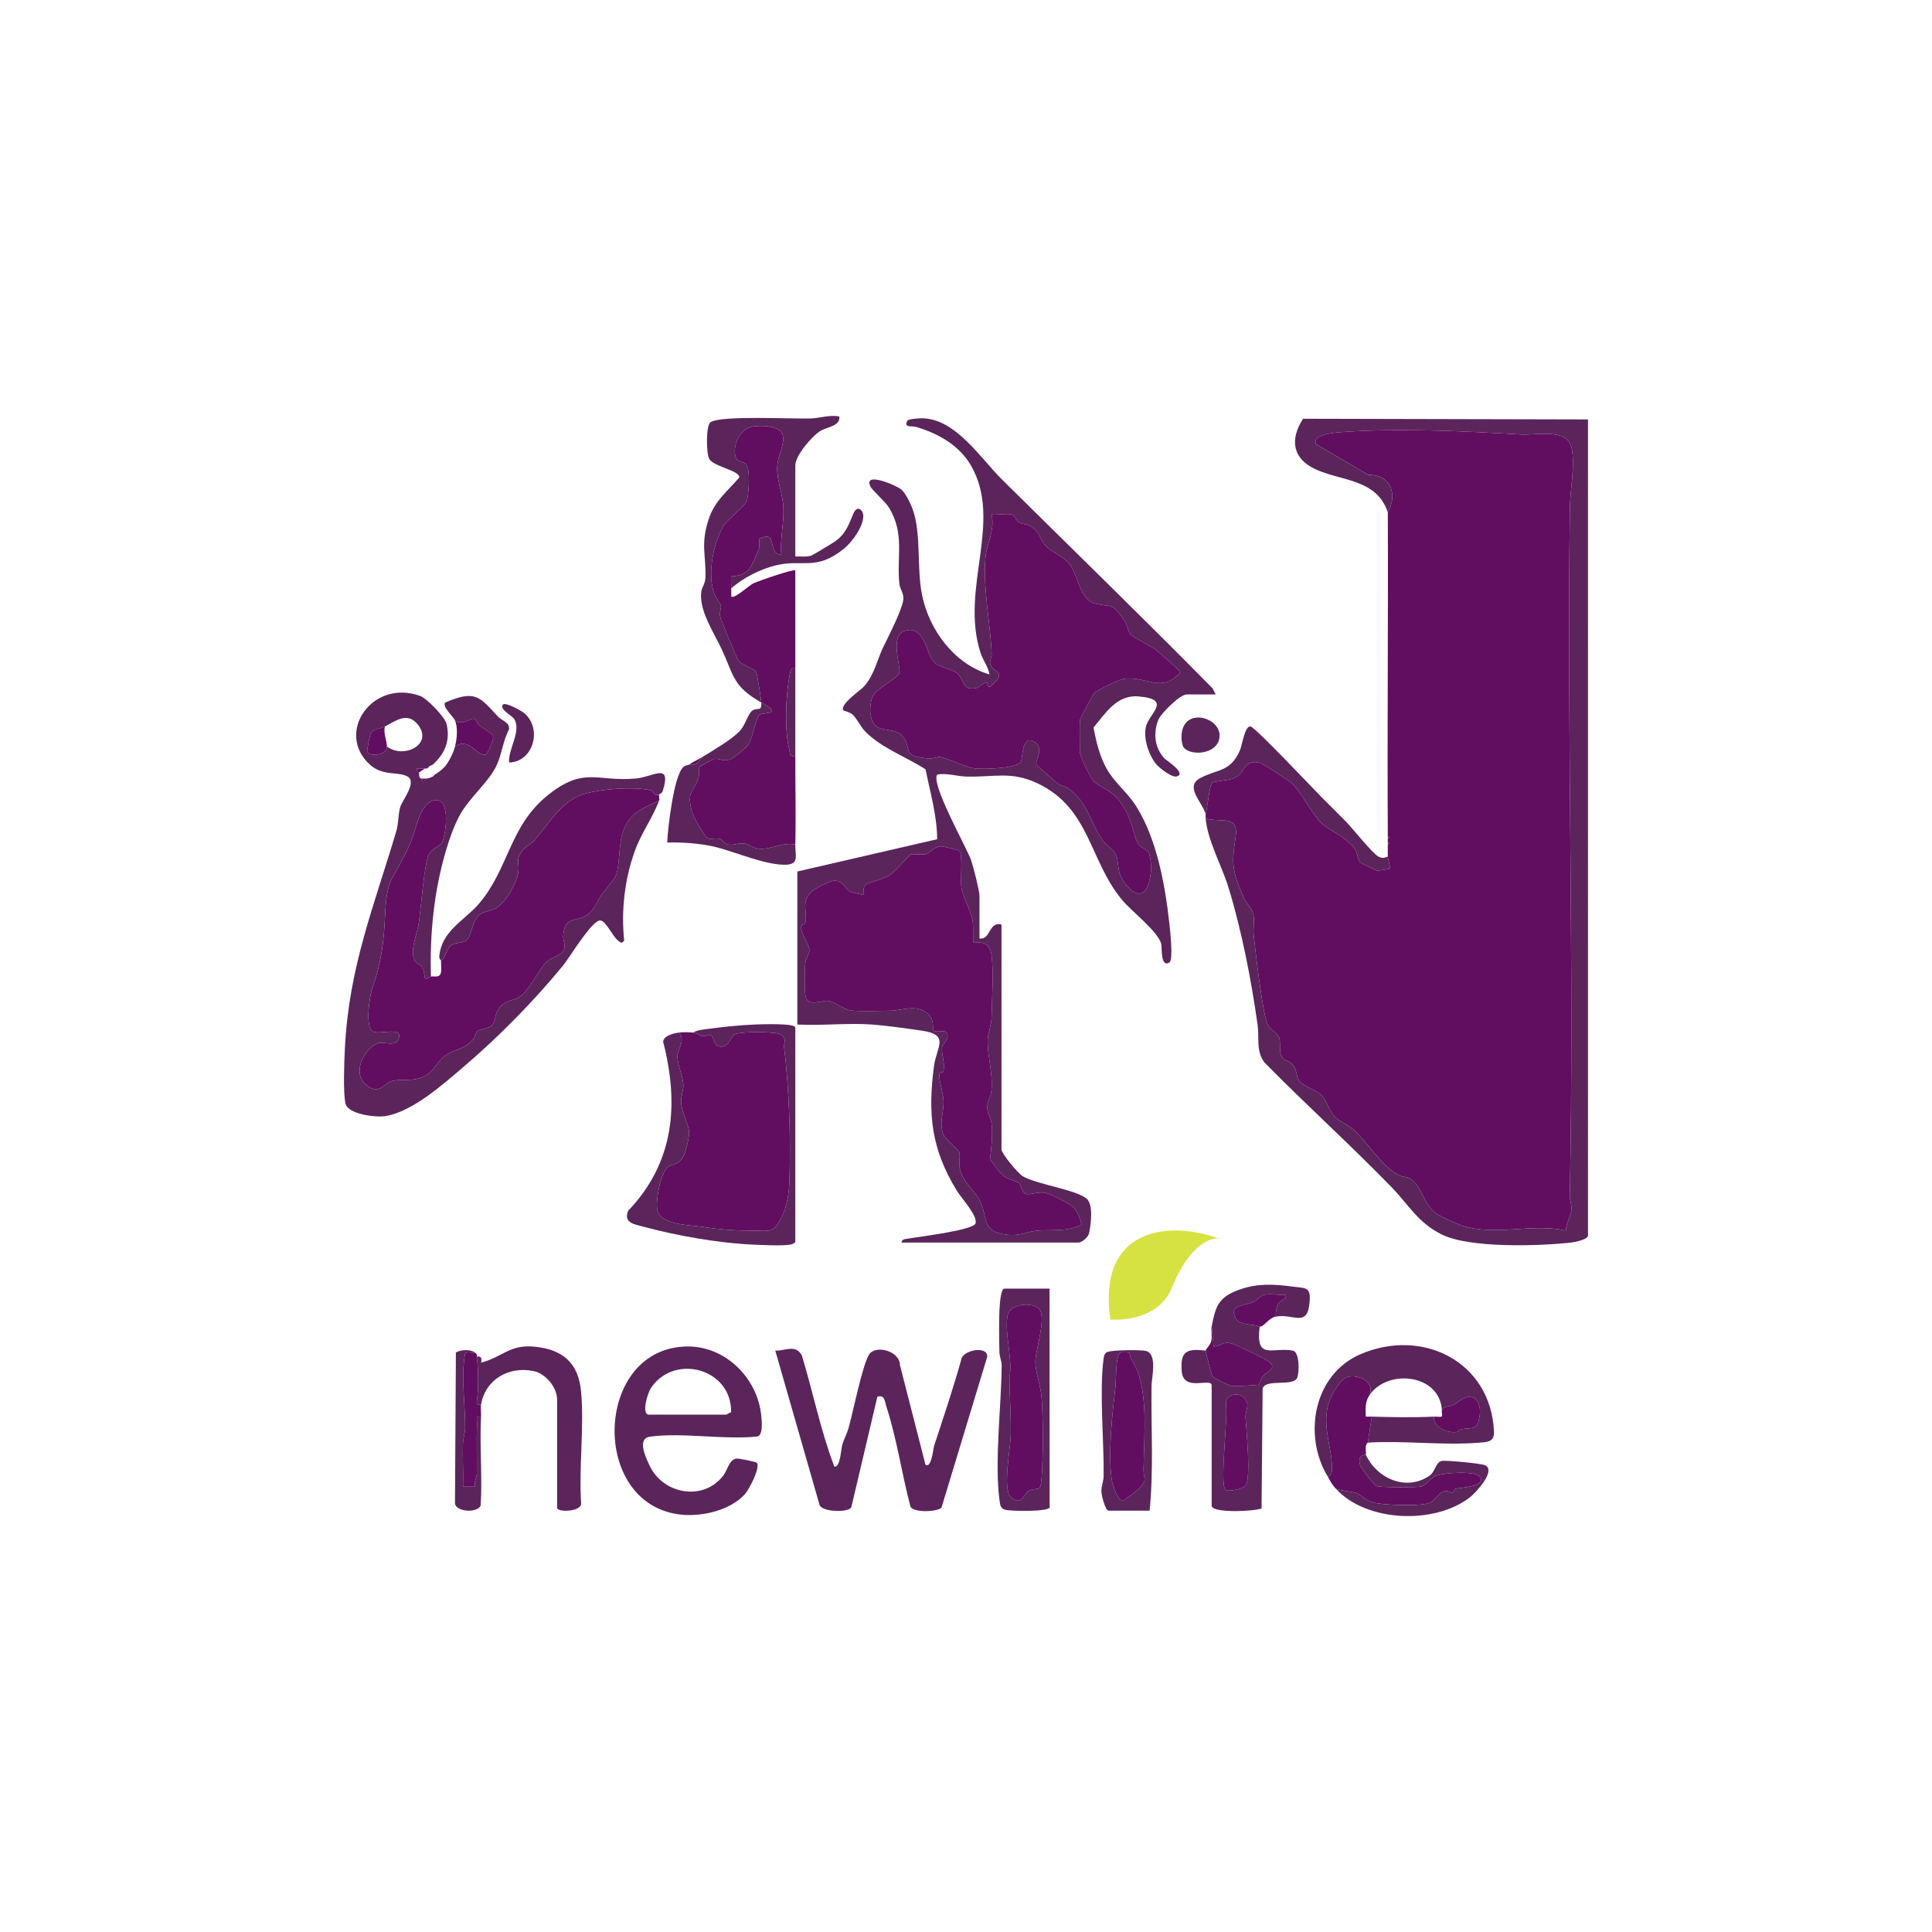 <?xml version="1.0" encoding="iso-8859-1"?>
<!-- Generator: Adobe Illustrator 29.1.0, SVG Export Plug-In . SVG Version: 9.03 Build 55587)  -->
<svg version="1.1" id="Layer_1" xmlns="http://www.w3.org/2000/svg" xmlns:xlink="http://www.w3.org/1999/xlink" x="0px" y="0px"
	 viewBox="0 0 512 512" style="enable-background:new 0 0 512 512;" xml:space="preserve">
<rect style="fill:#FFFFFF;" width="512" height="512"/>
<circle style="fill:#FFFFFF;" cx="256" cy="256" r="256"/>
<g>
	<path style="fill:#610E60;" d="M367.787,135.799c2.638-4.727,0.889-10.018-5.159-9.953l-13.701-8.043
		c-1.756-2.458,4.434-3.118,5.845-3.229c15.335-1.197,32.892-0.33,48.271,0.571c4.153,0.243,12.236-1.778,13.437,3.536
		c0.992,4.386-0.383,11.258-0.444,15.767c-0.824,60.841,1.198,122.179-0.028,182.391c-0.026,1.267,0.521,2.409,0.456,3.58
		c-0.097,1.758-1.466,3.812-1.483,5.683c-9.253-2.009-18.493,1.573-27.571-1.304c-1.05-0.333-5.211-2.229-6.206-2.811
		c-3.837-2.242-4.132-7.041-7.077-9.362c-1.121-0.883-2.473-0.66-3.536-1.236c-4.469-2.42-8.227-8.694-11.858-12.008
		c-1.219-1.112-4.055-2.314-5.28-3.736c-1.079-1.251-2.111-4.369-3.422-5.593c-1.222-1.14-4.847-2.21-5.818-3.728
		c-0.655-1.024-0.539-2.948-1.635-4.198c-0.944-1.077-2.199-0.939-2.822-1.951c-0.923-1.499-0.301-3.647-0.722-5.11
		c-0.292-1.016-2.297-2.18-2.996-3.367c-1.409-2.391-3.326-19.712-3.787-23.782c-0.208-1.839,0.286-3.91-0.118-5.714
		c-0.3-1.341-1.925-2.844-2.555-4.338c-2.962-7.024-3.279-8.638-2.137-15.948c0.959-6.144-3.858-3.837-7.927-5.008
		c-0.028-0.349,0.019-0.709,0-1.06c0.406-1.459,0.998-7.576,1.686-8.386c0.38-0.447,4.557-0.639,5.888-1.275
		c3.176-1.518,2.411-5.127,6.907-4.009c0.564,0.14,7.355,4.538,8.08,5.173c2.967,2.594,5.642,8.701,8.504,11.116
		c2.24,1.891,5.71,3.155,8.205,6.114c1.078,1.279,0.876,3.297,1.794,4.038c0.187,0.151,4.077,2.061,4.315,2.093
		c0.425,0.057,3.312-0.424,3.426-0.554c0.2-0.228-0.495-2.42-0.531-3.177c-0.051-1.054,0.022-2.124,0-3.181l0.52-0.265l-0.52-0.265
		c-0.006-0.353,0.002-0.707,0-1.06l0.52-0.265l-0.52-0.265C367.616,193.064,367.914,164.416,367.787,135.799z"/>
	<path style="fill:#5B255C;" d="M211.296,230.958l37.057-8.555c-0.025-6.249-1.836-12.411-3.076-18.513
		c-5.044-3.285-11.681-5.646-15.97-10.017c-1.22-1.244-2.248-3.525-3.411-4.543c-0.777-0.68-2.306-0.964-2.381-1.071
		c-1.09-1.566,4.593-5.348,5.502-6.388c2.76-3.157,3.42-7.044,5.067-10.422c1.326-2.721,5.11-10.06,5.314-12.655
		c0.133-1.691-0.903-2.579-1.064-4.158c-0.743-7.257,1.477-13.092-2.72-20.078c-0.986-1.641-4.451-4.577-4.957-5.651
		c-1.91-4.056,6.856-0.299,8.204,0.816c1.105,0.913,2.416,3.646,2.931,5.022c2.453,6.553,1.076,15.574,2.551,22.898
		c1.873,9.304,8.584,18.364,17.875,21.096c-0.345-2.148-1.699-3.644-2.395-5.818c-5.448-17.007,6.026-34.61-2.469-49.486
		c-3.111-5.448-8.864-8.646-14.637-10.304c-0.986-0.283-3.416,0.262-2.217-1.68c0.26-0.421,3.213-0.623,3.96-0.606
		c8.871,0.209,15.384,10.6,21.13,16.287c18.609,18.415,37.402,36.663,55.783,55.316l0.792,1.594h-7.692
		c-1.768,0-6.858,5.043-7.53,6.789c-1.374,3.57-0.945,7.354,1.675,10.194c0.435,0.471,6.059,4.006,3.179,4.748
		c-1.24,0.32-4.454-2.172-5.3-3.159c-2.038-2.375-3.464-6.711-2.874-9.804c0.709-3.718,7.298-7.464-1.884-8.247
		c-5.773-0.492-8.718,4.392-11.949,8.253c0.709,3.75,1.604,7.505,3.454,10.849c2.1,3.798,5.511,6.242,7.924,10.106
		c5.434,8.704,7.623,20.884,8.73,31.036c0.172,1.576,1.083,9.587,0.028,10.243c-2.429,1.51-1.944-3.864-2.194-4.897
		c-0.785-3.243-7.829-8.64-10.241-11.502c-8.866-10.517-8.543-24.409-22.515-31.043c-7.013-3.33-11.5-1.603-18.881-1.806
		c-2.513-0.069-5.04-0.961-7.669-0.555c-2.04,2.051,7.785,19.467,8.903,22.648c0.532,1.515,2.24,8.156,2.24,9.425v11.398
		c3.069,0.375,2.365-4.559,5.835-3.711v59.64c0,1.033,4.332,6.304,5.647,7.08c3.709,2.19,14.493,3.584,17.018,6.054
		c1.718,1.681,1.014,6.773,0.548,9.029c-0.225,1.088-1.938,2.488-2.79,2.488h-46.947c0.214-1.063,1.09-0.904,1.863-1.054
		c2.338-0.456,17.348-2.199,17.798-4.057c0.509-2.104-3.729-6.592-5.027-8.717c-6.694-10.956-7.701-20.248-5.997-32.941
		c0.688-5.126,4.237-8.283-3.122-9.371c-3.825-0.566-9.429-1.356-13.214-1.636c-6.443-0.478-13.388,0.336-19.884-0.009V230.958z
		 M297.457,163.676c-3.014-4.078-2.999-2.676-7.158-3.718c-4.318-1.082-4.438-7.41-6.931-10.568
		c-1.579-2.001-4.825-3.116-6.323-4.814c-1.769-2.005-1.187-3.554-4.265-5.28c-0.844-0.473-2.004-0.37-2.816-0.897
		c-0.75-0.487-0.939-1.715-1.726-1.986c-1.402-0.483-3.903,0.156-5.488-0.087c1.043,4.048-1.312,7.926-1.598,11.402
		c-0.673,8.174,1.303,17.444,1.65,25.448c0.038,0.88-0.507,1.771-0.418,2.572c0.292,2.637,5.134,1.826,0.098,6.171
		c-1.052,0.371-0.684-0.807-0.868-0.95c-0.674-0.524-1.864,1.155-2.961,1.39c-3.617,0.777-3.176-2.373-4.929-3.873
		c-1.579-1.351-4.93-1.498-6.373-3.174c-1.842-2.14-2.405-9.739-7.571-8.138c-4.137,1.282-0.933,9.492-1.481,11.207
		c-0.463,1.447-6.437,4.205-7.213,6.604c-0.724,2.237-0.833,6.066,1.262,7.574c1.763,1.269,5.173,0.471,6.84,2.572
		c2.82,3.555-0.642,5.156,6.884,5.892c1.157,0.113,2.218-0.482,3.089-0.398c1.449,0.139,6.877,2.698,9.108,3.003
		c1.982,0.271,11.68,0.083,12.354-1.915c0.411-1.216,0.229-6.85,3.271-5.24c3.103,1.642,0.32,5.315,0.752,6.121
		c0.178,0.332,4.892,4.42,5.633,5.016c0.832,0.668,2.037,0.694,2.903,1.34c5.153,3.843,5.862,9.219,9.046,13.756
		c0.91,1.297,2.975,2.526,3.544,3.88c0.603,1.434,0.437,3.276,0.955,4.877c0.891,2.749,5,7.806,7.095,3.958
		c1.35-2.479,1.551-6.453,0.733-9.13c-0.372-1.216-2.312-1.542-3.024-2.81c-1.148-2.048-1.49-5.768-3.332-8.863
		c-3.07-5.158-4.1-4.433-8.067-7.312c-1.056-0.766-3.673-6.32-3.912-7.751c-0.11-0.654-0.115-8.333-0.025-8.765
		c0.082-0.394,3.498-6.825,3.77-7.122c0.676-0.736,6.509-3.545,7.657-3.74c5.579-0.947,9.751,3.407,14.118-0.738
		c0.397-0.377,1.044-0.452,0.873-1.235c-0.092-0.422-5.613-5.196-6.398-5.807c-1.297-1.01-6.034-3.248-6.706-4.164
		C298.817,167.039,298.82,165.519,297.457,163.676z M254.144,225.505c-0.469-0.322-4.159-1.284-4.919-1.22
		c-1.875,0.158-2.575,1.713-3.838,2.039c-1.392,0.359-2.888-0.149-4.012,0.115c-0.389,0.092-4.077,4.514-5.711,5.544
		c-1.854,1.168-5.424,1.823-6.119,2.365c-1.029,0.802-0.616,2.563-0.746,2.709c-0.126,0.141-3.376-0.632-3.688-0.82
		c-0.941-0.57-1.67-2.863-4.001-2.854c-1.064,0.004-5.186,2.092-6.044,2.931c-2.951,2.888-0.95,5.308-1.659,8.327
		c-0.101,0.429-0.971,0.143-1.097,1.146c-0.166,1.325,2,4.299,2.177,5.881c0.121,1.085-0.939,2.273-1.085,3.659
		c-0.166,1.581-0.248,7.662,0.123,8.922c0.77,2.612,4.096,0.809,5.851,0.997c1.985,0.212,4.068,2.211,6.01,2.522
		c1.984,0.318,8.129,0.119,10.575,0.08c3.149-0.05,6.885-1.807,9.848,0.717c2.016,1.717,1.105,3.604,1.633,4.457
		c0.623,1.006,3.521-0.761,3.68,1.414c0.103,1.412-1.367,2.164-1.489,3.231c-0.174,1.513,0.862,4.196,0.378,6.208
		c-0.111,0.462-1.106,0.159-1.094,1.118c0.023,1.968,1.11,4.825,1.141,6.924c0.045,3.013-1.281,5.736,0.008,8.863
		c0.35,0.85,3.997,4.134,4.115,4.48c0.374,1.098-0.072,2.81,0.129,4.113c0.635,4.127,4.405,6.204,5.739,9.638
		c1.638,4.214,0.361,7.405,6.668,8.18c3.631,0.446,5.376-0.786,8-1.045c4.12-0.407,7.867,0.436,11.907-1.626
		c-0.397-1.53-0.996-3.354-2.094-4.527c-0.916-0.977-5.987-3.455-7.315-3.82c-1.956-0.538-4.469,0.665-5.434,0.168
		c-1.12-0.577-1.172-2.28-1.73-2.817c-0.55-0.528-2.633-0.85-3.853-1.718c-1.52-1.082-2.648-3.143-3.847-4.573
		c0.381-2.869,0.764-6.654,0.418-9.495c-0.191-1.567-1.115-2.52-1.127-4.219c-0.011-1.685,0.905-2.85,1.068-4.29
		c0.529-4.679-1.084-9.345-0.962-13.681c0.05-1.767,0.985-3.972,1.025-5.871c0.097-4.595,0.578-12.232,0.003-16.479
		c-0.634-4.688-4.432-3.069-4.802-3.419c-0.213-0.202,0.029-4.502-0.227-5.868c-0.486-2.59-2.319-5.719-2.899-8.232
		C254.329,233.426,255.352,226.334,254.144,225.505z"/>
	<path style="fill:#610E60;" d="M116.872,254.549c1.375-0.938,1.399-3.04,2.652-3.977c1.359-1.017,3.136-0.421,4.281-1.554
		c1.261-1.248,1.242-5.016,3.395-6.679c1.111-0.858,2.887-0.895,4.183-1.651c2.671-1.557,5.445-6.449,5.955-9.449
		c0.399-2.348-0.746-3.291,0.834-5.505c0.913-1.279,2.338-1.815,3.38-2.981c3.634-4.063,6.91-9.961,12.35-12.044
		c4.147-1.589,14.597-2.422,18.798-1.182c0.472,0.139,0.577,1.598,1.995,1.021c-0.132,0.41,0.14,1.221,0,1.59
		c-4.823,2.296-8.309,3.502-9.824,9.002c-0.922,3.348-0.6,7.699-1.55,10.644c-0.373,1.158-3.11,4.173-4.041,5.504
		c-1.058,1.511-1.853,4.216-4.101,5.442c-3.006,1.639-5.574,0.135-5.917,5.269c-0.105,1.57,0.957,2.524-0.081,4.101
		c-0.793,1.206-3.15,1.635-4.478,2.959c-2.057,2.051-4.647,7.768-7.173,9.245c-1.546,0.904-3.303,0.669-4.953,2.493
		c-1.557,1.72-1.057,3.505-2.123,4.77c-1.105,1.312-3.065,0.884-4.029,1.806c-0.541,0.517-0.578,1.56-1.066,2.116
		c-2.551,2.907-4.882,2.278-7.69,4.508c-1.724,1.369-2.617,3.605-4.321,4.694c-3.542,2.264-6.111,1.045-9.361,1.777
		c-2.175,0.49-3.548,3.987-7.021,0.963c-3.713-3.232-0.567-9.265,2.945-10.886c1.663-0.767,5.165,1.251,5.836-1.582
		c0.694-2.926-5.096-0.705-6.914-1.595c-2.186-1.07-0.868-9.668-0.099-11.765c2.384-6.5,3.041-12.594,3.338-19.456
		c0.111-2.568,0.46-6.795,1.624-8.984c1.825-3.431,3.729-6.473,5.234-10.143c1.281-3.124,2.201-9.195,5.305-10.625
		c5.428-2.5,4.072,8.512,2.904,10.876c-0.576,1.166-3.321,1.619-3.87,4.085c-1.186,5.327-1.531,11.855-2.294,17.322
		c-0.396,2.836-2.592,7.532-0.943,10.082c0.45,0.696,1.474,0.893,1.966,1.743c0.444,0.767,0.532,2.718,0.637,2.818
		c0.289,0.276,1.269-0.472,1.587-0.532c0.701-0.131,1.892,0.286,2.419-0.494C117.119,257.585,116.859,255.555,116.872,254.549z"/>
	<path style="fill:#5B255C;" d="M319.513,216.91c4.069,1.171,8.886-1.136,7.927,5.008c-1.141,7.31-0.825,8.923,2.137,15.948
		c0.63,1.494,2.255,2.997,2.555,4.338c0.404,1.804-0.091,3.875,0.118,5.714c0.461,4.071,2.379,21.392,3.787,23.782
		c0.699,1.187,2.704,2.351,2.996,3.367c0.421,1.463-0.2,3.611,0.722,5.11c0.623,1.012,1.878,0.874,2.822,1.951
		c1.095,1.25,0.979,3.174,1.635,4.198c0.971,1.518,4.596,2.588,5.818,3.728c1.311,1.224,2.343,4.341,3.422,5.593
		c1.225,1.421,4.062,2.624,5.28,3.736c3.631,3.314,7.389,9.588,11.858,12.008c1.063,0.575,2.415,0.352,3.536,1.236
		c2.945,2.321,3.24,7.12,7.077,9.362c0.995,0.581,5.156,2.478,6.206,2.811c9.078,2.877,18.318-0.705,27.571,1.304
		c0.016-1.87,1.385-3.924,1.483-5.683c0.065-1.171-0.482-2.313-0.456-3.58c1.226-60.213-0.797-121.55,0.028-182.391
		c0.061-4.509,1.436-11.382,0.444-15.767c-1.202-5.313-9.285-3.292-13.437-3.536c-15.378-0.901-32.935-1.768-48.271-0.571
		c-1.41,0.11-7.601,0.771-5.845,3.229l13.701,8.043c6.048-0.066,7.797,5.226,5.159,9.953c-2.903-8.877-12.174-8.262-19.09-11.405
		c-6.197-2.816-6.925-7.946-3.369-13.425l75.507,0.179v216.296c0,1.061-3.585,1.747-4.516,1.849
		c-8.52,0.931-26.974,1.556-34.382-2.206c-6.23-3.164-8.571-7.73-13.075-12.38c-10.959-11.312-22.684-21.862-33.721-33.097
		c-2.332-2.902-1.403-6.684-1.842-9.822c-1.681-12-4.223-25.188-7.788-36.749C323.809,229.52,319.97,222.598,319.513,216.91z"/>
	<path style="fill:#5B255C;" d="M115.28,202.066l-0.53,0.53c-0.295,0.217-0.74,0.322-1.061,0.53c-0.208,0.135-0.367,0.347-0.53,0.53
		c-0.154,0.035-0.348-0.013-0.53,0c-0.7,0.049-1.42-0.039-2.12,0.003c-0.25,0.77,0.5,0.969,0.528,1.057
		c0.134,0.417-0.144,1.336,0.53,1.59c0.254,0.859,1.202,0.605,1.591,0c0.563-0.053,1.088-0.292,1.591-0.53l0.53-0.53
		c0.558-0.34,1.717-1.156,2.122-1.59l0.53-0.53c1.06-1.305,2.249-3.684,2.652-5.301c3.762-2.632,5.952,2.874,8.168,2.088
		c0.479-0.17,1.998-3.933,1.954-4.46c-0.098-1.157-2.688-2.377-3.701-3.249c-0.535-0.461-0.909-1.638-1.433-1.769
		c-0.583-0.146-3.331,1.95-4.989,0.498c-0.361-0.904-3.418-3.595-2.624-4.741c7.974-3.421,9.064-1.652,14.005,3.706
		c1.056,1.145,3.138,1.458,2.948,3.373c-1.677,3.143-1.882,6.7-3.448,9.862c-2.145,4.332-7.166,8.31-9.716,13.086
		c-1.399,2.621-2.581,5.911-3.436,8.759c-3.273,10.905-4.464,22.452-4.095,33.812c-0.318,0.06-1.297,0.808-1.587,0.532
		c-0.105-0.1-0.193-2.051-0.637-2.818c-0.492-0.85-1.516-1.047-1.966-1.743c-1.648-2.55,0.548-7.246,0.943-10.082
		c0.763-5.467,1.108-11.995,2.294-17.322c0.549-2.465,3.294-2.919,3.87-4.085c1.168-2.364,2.525-13.377-2.904-10.876
		c-3.104,1.43-4.024,7.501-5.305,10.625c-1.505,3.67-3.409,6.712-5.234,10.143c-1.164,2.189-1.513,6.417-1.624,8.984
		c-0.297,6.861-0.954,12.956-3.338,19.456c-0.769,2.097-2.087,10.695,0.099,11.765c1.819,0.89,7.608-1.331,6.914,1.595
		c-0.671,2.833-4.173,0.815-5.836,1.582c-3.512,1.62-6.657,7.654-2.945,10.886c3.473,3.023,4.846-0.473,7.021-0.963
		c3.25-0.732,5.819,0.486,9.361-1.777c1.704-1.089,2.598-3.325,4.321-4.694c2.808-2.23,5.139-1.6,7.69-4.508
		c0.488-0.556,0.525-1.599,1.066-2.116c0.964-0.921,2.923-0.493,4.029-1.806c1.065-1.265,0.566-3.05,2.123-4.77
		c1.65-1.823,3.407-1.589,4.953-2.493c2.526-1.477,5.116-7.194,7.173-9.245c1.327-1.323,3.684-1.753,4.478-2.959
		c1.038-1.577-0.024-2.532,0.081-4.101c0.343-5.134,2.911-3.63,5.917-5.269c2.248-1.226,3.044-3.931,4.101-5.442
		c0.932-1.331,3.668-4.346,4.041-5.504c0.95-2.945,0.628-7.296,1.55-10.644c1.514-5.501,5.001-6.707,9.824-9.002
		c-1.762,4.63-4.796,8.746-6.468,13.416c-2.7,7.543-3.626,15.725-2.807,23.699c-0.767,0.926-0.886,0.541-1.616,0.011
		c-1.41-1.023-3.258-5.349-4.757-5.339c-2.238,0.016-8.182,9.96-9.815,11.949c-7.606,9.261-16.873,18.729-25.987,26.513
		c-5.55,4.741-13.867,12.234-21.086,13.383c-2.616,0.417-10.048-0.464-10.621-3.419c-0.617-3.18-0.317-10.705-0.15-14.233
		c1.03-21.775,7.688-37.77,13.66-57.917c0.616-2.077,0.446-4.424,1.038-6.385c0.502-1.663,4.54-6.61,1.902-8.042
		c-2.569-1.395-6.526-0.032-9.97-3.155c-9.245-8.382,0.603-22.845,13.407-18.169c1.642,0.6,6.522,5.577,6.929,7.39
		C119.275,195.957,118.188,199.177,115.28,202.066z M102.018,192.523c-1.228,0.623-2.917,0.485-3.752,1.817
		c-0.308,0.491-1.027,4.47-0.956,4.768c0.359,1.518,5.175,1.185,5.239-1.284c4.368,3.387,12.404-0.494,8.19-5.8
		C107.927,188.484,104.724,191.15,102.018,192.523z"/>
	<path style="fill:#610E60;" d="M201.748,186.162c-0.048-0.974-1.088-7.463-1.322-7.957c-0.558-1.18-3.546-1.709-4.756-3.199
		c-0.398-0.49-4.683-10.851-4.838-11.65c-0.233-1.203,0.363-1.97,0.203-2.785c-0.157-0.8-1.667-2.526-2.097-4.286
		c-1.27-5.2,0.156-12.095,2.621-16.621c1.261-2.317,6.058-5.363,6.458-7.329c0.395-1.942,0.885-7.736-0.256-9.252
		c-0.595-0.79-2.353-0.489-2.807-1.962c-0.94-3.047,1.212-7.577,4.438-8.086c2.312-0.365,7.58-0.335,8.072,2.463
		c0.466,2.649-1.412,5.23-1.501,8.355c-0.1,3.52,1.471,7.026,1.64,10.598c0.199,4.189-0.922,8.283-0.554,12.478
		c-2.486,0.242-2.184-3.876-3.159-4.548c-0.573-0.395-2.403,0.066-2.597,0.39c-0.307,0.514,0.106,1.852-0.199,2.706
		c-0.335,0.94-1.675,3.901-2.16,4.742c-1.615,2.799-4.927,2.336-5.146,2.543c-0.115,0.11-0.01,2.621,0.001,3.181
		c0.014,0.705-0.015,1.416,0.003,2.118c0.789,0.773,4.623-2.863,5.826-3.45c1.24-0.605,10.681-3.897,11.144-3.441
		c0.018,8.652-0.016,17.326,0.002,25.978c-1.173-0.255-1.277,0.548-1.453,1.44c-1.067,5.409-1.481,14.73-0.148,20.039
		c0.272,1.084-0.026,1.88,1.601,1.848c-0.016,7.756,0.189,15.575,0,23.326c-3.454-0.733-6.564,1.494-9.835,1.088
		c-1.413-0.175-2.491-1.236-3.927-1.388c-1.331-0.141-2.61,0.545-3.992,0.307c-1.125-0.194-1.484-1.275-2.241-1.495
		c-1.021-0.297-2.11,0.098-2.974-0.092c-1.028-0.226-4.143-5.913-4.484-7.299c-1.312-5.327,0.337-4.643,1.745-8.598
		c0.37-1.041,0.013-2.474,0.358-3.092c0.11-0.197,3.56-2.074,3.982-2.126c1.265-0.155,2.124,0.729,3.88,0.199
		c1.116-0.336,4.348-2.994,5.044-3.992c1.161-1.666,2.08-7.324,2.987-7.883C202.65,188.606,207.706,189.535,201.748,186.162z"/>
	<path style="fill:#610E60;" d="M183.712,273.634c1.032,0.099,1.691,0.795,2.504,0.954c0.754,0.148,1.775-0.605,2.289-0.211
		c0.749,0.575,0.466,2.829,2.397,2.995c2.22,0.191,2.786-2.643,3.789-3.238c1.392-0.827,10.754-0.813,12.126-0.002
		c1.861,1.1,0.839,2.171,0.983,3.379c1.348,11.367,1.781,24.231,1.397,35.642c-0.105,3.113-0.668,6.796-2.13,9.533
		c-2.207,4.13-2.759,3.472-7.196,3.457c-5.122-0.017-8.794-0.271-13.826-1.03c-3.449-0.52-11.054-0.434-11.867-4.571
		c-0.463-2.357,0.883-9.767,2.789-11.231c1.337-1.027,2.667-0.428,4.012-2.624c0.76-1.242,1.604-4.944,1.636-6.368
		c0.051-2.265-2.048-5.419-2.102-8.425c-0.028-1.568,0.59-2.818,0.591-4.211c0.001-2.257-1.665-5.522-1.565-7.983
		c0.065-1.602,2.154-3.861,0.461-6.066C180.997,273.517,182.693,273.537,183.712,273.634z"/>
	<path style="fill:#5B255C;" d="M245.253,388.142c1.578,1.194,2.092-4.345,2.268-4.883c2.542-7.777,5.167-15.511,7.347-23.406
		c1.023-2.256,7.083-3.159,6.735-0.206l-12.1,39.907c-0.996,1.088-7.309,1.447-8.222-0.29c-2.292-8.624-3.615-18.037-6.378-26.496
		c-0.501-1.534-0.403-3.144-2.384-2.652l-6.904,29.294c-0.64,1.462-7.408,1.372-8.394-0.488l-11.763-40.996
		c2.705,0.089,5.284-1.744,7.018,1.207c3.001,9.824,4.965,19.928,8.642,29.539c1.579,0.335,1.751-4.656,2.103-5.84
		c0.432-1.455,1.179-2.767,1.608-4.225c1.161-3.948,3.835-17.557,5.618-19.832c1.83-2.334,7.977-0.769,8.052,2.979L245.253,388.142z
		"/>
	<path style="fill:#5B255C;" d="M172.306,380.722c-3.525,0.476-1.298,5.233-0.188,7.61c3.601,7.716,14.298,9.582,19.55,2.726
		c1.076-1.404,1.619-4.28,3.475-4.519c0.663-0.085,5.296,0.868,5.472,1.143c0.872,1.36-2.062,6.961-3.102,8.157
		c-3.774,4.34-11.201,6.09-16.742,5.58c-24.779-2.28-23.442-44.635,1.613-44.587c10.074,0.019,18.429,8.562,19.355,18.33
		c0.135,1.426,0.619,5.558-1.317,5.558C191.676,381.575,180.78,379.577,172.306,380.722z M171.776,374.891h20.689
		c0.186,0,0.845-0.58,1.276-0.592c0.281-11.511-14.857-15.742-21.172-6.568C171.725,368.956,169.972,374.33,171.776,374.891z"/>
	<path style="fill:#5B255C;" d="M201.748,186.162c-7.583-4.293-7.199-7.03-10.514-14.144c-2.023-4.341-6.089-10.35-5.376-15.245
		c0.184-1.263,1.032-2.047,1.088-3.741c0.194-5.832-1.294-8.588,0.749-15.107c1.616-5.156,4.876-7.494,8.244-11.41
		c0.006-1.866-6.643-2.806-7.932-4.817c-0.9-1.403-0.941-8.961,0.284-9.805c2.7-1.859,21.752-0.838,26.475-0.989
		c2.417-0.077,5.068-1.02,7.668-0.549c0.302,2.692-3.298,2.67-5.268,4.008c-2.13,1.447-6.4,6.346-6.4,8.978v24.121
		c1.417-0.041,2.882,0.207,4.275-0.235c0.35-0.111,5.719-3.355,6.3-3.776c2.881-2.086,3.53-4.356,4.827-7.37
		c0.999-2.322,2.531-0.945,2.607,0.489c0.148,2.805-2.884,7.004-5.023,8.759c-7.484,6.14-11.072,2.712-18.279,4.53
		c-4.004,1.01-8.636,3.302-11.681,6.084c-0.011-0.56-0.116-3.071-0.001-3.181c0.218-0.208,3.53,0.255,5.146-2.543
		c0.486-0.841,1.825-3.802,2.16-4.742c0.304-0.854-0.109-2.192,0.199-2.706c0.193-0.324,2.023-0.785,2.597-0.39
		c0.975,0.672,0.673,4.79,3.159,4.548c-0.368-4.195,0.753-8.289,0.554-12.478c-0.17-3.572-1.741-7.078-1.64-10.598
		c0.089-3.126,1.967-5.706,1.501-8.355c-0.493-2.798-5.76-2.828-8.072-2.463c-3.226,0.509-5.378,5.039-4.438,8.086
		c0.455,1.473,2.213,1.172,2.807,1.962c1.141,1.516,0.651,7.311,0.256,9.252c-0.4,1.966-5.197,5.013-6.458,7.329
		c-2.464,4.526-3.89,11.422-2.621,16.621c0.43,1.759,1.94,3.486,2.097,4.286c0.16,0.815-0.437,1.582-0.203,2.785
		c0.155,0.798,4.44,11.16,4.838,11.65c1.211,1.49,4.198,2.019,4.756,3.199C200.66,178.699,201.7,185.188,201.748,186.162
		c5.958,3.373,0.902,2.444-0.441,3.271c-0.907,0.558-1.826,6.217-2.987,7.883c-0.695,0.998-3.927,3.655-5.044,3.992
		c-1.756,0.529-2.615-0.355-3.88-0.199c-0.422,0.052-3.872,1.929-3.982,2.126c-0.344,0.618,0.013,2.051-0.358,3.092
		c-1.408,3.955-3.056,3.271-1.745,8.598c0.341,1.386,3.457,7.073,4.484,7.299c0.864,0.19,1.953-0.205,2.974,0.092
		c0.757,0.22,1.117,1.302,2.241,1.495c1.382,0.238,2.661-0.448,3.992-0.307c1.436,0.152,2.514,1.213,3.927,1.388
		c3.27,0.405,6.38-1.821,9.835-1.088c-0.071,2.916,1.128,5.18-2.384,5.347c-5.223,0.249-13.632-3.429-18.713-4.674
		c-4.053-0.993-8.696-1.297-12.856-1.201c0.179-3.914,1.739-17.566,4.213-19.939c0.616-0.59,1.278-0.511,1.625-0.739
		c1.95,0.519,2.483-0.965,3.713-2.121c2.824-1.758,7.663-4.534,9.815-6.891c1.204-1.319,2.105-4.383,3.06-5.152
		C200.719,187.24,201.881,188.865,201.748,186.162z"/>
	<path style="fill:#5B255C;" d="M338.08,348.914c-0.022-1.096,0.133-2.362,0.641-3.337c0.777-1.491,2.213-0.921,2.009-2.492
		c-1.821,0.219-4.287-0.385-5.986,0.109c-0.725,0.211-1.717,1.473-2.82,1.953c-1.703,0.741-5.254,0.667-4.912,2.857
		c0.573,3.676,4.456,2.594,6.825,3.561c-1.183,9.107,3.447,5.361,8.754,6.361c1.832,0.345,1.74,5.579,1.238,7.07
		c-0.894,2.654-8.387,0.247-9.218,2.96l-0.284,31.806c-1.93,0.765-13.222,1.331-13.222-0.75v-31.808
		c0-2.305-7.462,1.838-7.931-3.782c-0.45-5.401,1.341-6.074,6.339-5.495c-0.022,0.347,1.561,6.442,1.758,6.729
		c0.536,0.776,4.574,2.599,5.525,2.704c0.444,0.049,6.388-0.296,6.712-0.387c0.384-0.107,0.534-1.496,1.08-2.186
		c1.222-1.542,4.782-2.244,0.503-4.669c-1.108-0.628-7.717-3.819-8.67-4.068c-2.434-0.636-2.612,0.598-4.785,0.814l-0.533-5.299
		c1.075-5.741,1.971-7.965,7.809-9.956c4.513-1.539,9.001-1.279,13.667-0.639c3.074,0.422,4.695-0.041,4.522,3.415
		C346.708,352.252,342.962,348,338.08,348.914z M329.998,393.851c1.662-1.663,0.258-15.158,0.077-18.166
		c-0.077-1.287,0.623-2.557,0.481-3.6c-0.445-3.267-5.525-3.491-5.687-0.08c0.668,3.111-1.733,21.63-0.086,22.804
		C325.653,395.429,329.315,394.535,329.998,393.851z"/>
	<path style="fill:#5B255C;" d="M362.482,382.312l1.061-6.892c5.231,0.151,11.25,0.268,16.445,0c-0.15,2.928,3.68,4.393,6.014,4.073
		c0.421-0.058,0.853-0.659,1.28-0.739c2.774-0.521,4.075,0.462,4.779-3.191c0.53-2.749-0.343-6.102-3.6-5.207
		c-1.161,0.319-2.263,1.444-3.326,2.002c-1.028,0.54-2.539,0.05-3.025,1.471c-0.365-9.539-14.087-11.255-19.097-4.241
		c1.371-3.657-3.711-5.719-6.356-4.497c-1.832,0.846-4.322,5.507-4.756,7.441c-1.39,6.194,1.054,10.932,1.082,16.413
		c0.005,0.992,0.047,2.021-1.11,2.379c-6.603-10.89-3.835-27.042,8.653-32.438c16.376-7.076,34.607,1.915,35.397,20.537
		c0.114,2.701-1.689,2.724-3.978,2.909C382.499,383.098,372.036,381.722,362.482,382.312z"/>
	<path style="fill:#5B255C;" d="M179.998,273.634c1.694,2.204-0.396,4.464-0.461,6.066c-0.1,2.461,1.567,5.726,1.565,7.983
		c-0.001,1.393-0.619,2.642-0.591,4.211c0.054,3.006,2.153,6.16,2.102,8.425c-0.032,1.423-0.876,5.126-1.636,6.368
		c-1.345,2.196-2.675,1.597-4.012,2.624c-1.906,1.464-3.252,8.874-2.789,11.231c0.813,4.136,8.418,4.051,11.867,4.571
		c5.032,0.759,8.703,1.012,13.826,1.03c4.437,0.015,4.989,0.673,7.196-3.457c1.462-2.737,2.025-6.419,2.13-9.533
		c0.384-11.411-0.049-24.275-1.397-35.642c-0.143-1.208,0.878-2.278-0.983-3.379c-1.372-0.811-10.734-0.825-12.126,0.002
		c-1.002,0.596-1.568,3.429-3.789,3.238c-1.93-0.166-1.647-2.42-2.397-2.995c-0.514-0.394-1.535,0.359-2.289,0.211
		c-0.813-0.159-1.472-0.856-2.504-0.954c0.997-0.675,2.824-0.817,4.055-0.984c3.859-0.525,8.774-1.023,12.633-1.158
		c1.486-0.052,10.366-0.375,10.366,0.817v56.725c0,0.373-0.886,0.714-1.326,0.795c-2.088,0.382-7.179,0.116-9.57,0.022
		c-9.047-0.355-20.459-2.348-29.221-4.726c-2.416-0.656-5.54-0.965-4.155-4.285c12.173-12.763,13.525-28.166,9.236-44.808
		C175.97,274.394,178.584,273.801,179.998,273.634z"/>
	<path style="fill:#610E60;" d="M363.013,369.589c-1.274,1.784-1.146,3.733-1.061,5.834c0.528,0.023,1.061-0.018,1.592-0.003
		l-1.061,6.892c-0.966,0.697-0.304,2.816-0.53,3.181c-0.099,0.159-2.377-0.128-1.492,2.803c0.246,0.816,3.612,5.305,4.519,5.57
		c1.133,0.33,10.227,0.353,11.55,0.099c1.368-0.263,2.522-2.234,4.033-2.862c2.045-0.85,10.499-1.367,11.62,0.233
		c1.872,2.673-5.436,2.893-6.483,3.211c-0.432,0.131-0.404,1.003-0.722,1.012c-0.643,0.018-1.189-0.648-2.348-0.321
		c-1.377,0.388-2.328,2.304-3.504,2.911c-2.242,1.158-12.534,0.753-15.256,0.006c-1.928-0.529-3.072-1.935-4.43-2.465
		c-1.17-0.457-3.988-0.581-5.445-1.185c-1.323-1.453-1.251-1.745-2.122-3.181c1.157-0.358,1.115-1.386,1.11-2.379
		c-0.028-5.481-2.472-10.22-1.082-16.413c0.434-1.934,2.924-6.595,4.756-7.441C359.301,363.87,364.384,365.932,363.013,369.589z"/>
	<path style="fill:#5B255C;" d="M127.481,372.24c-1.595,0.28-1.091-0.752-0.996-1.777c0.37-3.977,0.232-6.946-0.065-10.947
		c0.094,0.11,1.554-0.533,1.063,1.591c5.669-1.421,7.463-4.838,14.052-4.234c7.578,0.694,11.768,4.297,12.461,11.93
		c0.859,9.465-0.625,20.09,0.016,29.686c-0.06,2.164-6.373,2.382-6.373,1.053v-28.627c0-3.231-3.029-6.908-6.221-7.567
		C134.903,362.004,128.647,365.483,127.481,372.24z"/>
	<path style="fill:#5B255C;" d="M278.136,341.492l0.032,57.989c-0.316,1.162-10.2,1.049-11.749,0.623
		c-1.171-0.322-1.337-1.052-1.495-2.183c-1.454-10.385,0.458-25.291,0.527-36.017c0.008-1.231-0.604-2.428-0.598-3.691
		c0.009-2.099-0.586-16.721,1.348-16.721H278.136z M275.372,394.4c0.489-0.336,0.614-2.105,0.665-2.787
		c0.441-5.91,0.414-15.323-0.001-21.25c-0.217-3.099-1.657-6.764-1.656-9.521c0.001-2.996,3.144-12.051,0.871-14.081
		c-2.056-1.836-7.666-1.177-8.241,1.902c-0.866,4.636,1.426,11.426,0.519,16.413c-0.003,4.902,0.429,10.307,0.328,15.292
		c-0.067,3.325-2.167,14.1-0.059,16.249c2.775,2.828,3.556-0.744,4.819-1.53C273.559,394.5,274.908,394.718,275.372,394.4z"/>
	<path style="fill:#5B255C;" d="M174.693,210.548c-1.418,0.577-1.523-0.881-1.995-1.021c-4.201-1.24-14.65-0.407-18.798,1.182
		c-5.44,2.084-8.716,7.981-12.35,12.044c-1.042,1.165-2.467,1.702-3.38,2.981c-1.581,2.214-0.435,3.158-0.834,5.505
		c-0.51,3-3.284,7.892-5.955,9.449c-1.296,0.755-3.073,0.793-4.183,1.651c-2.153,1.663-2.134,5.431-3.395,6.679
		c-1.144,1.133-2.921,0.537-4.281,1.554c-1.252,0.937-1.276,3.039-2.652,3.977c0.001-0.062-0.518-0.357-0.446-1.16
		c0.602-6.733,6.724-9.469,10.539-13.935c7.828-9.163,8.059-20.502,18.066-28.597c9.82-7.944,13.146-3.565,23.557-4.554
		c4.585-0.436,9.467-4.422,7.043,3.348C175.467,210.18,174.714,210.484,174.693,210.548z"/>
	<path style="fill:#5B255C;" d="M367.787,226.982c0.036,0.758,0.731,2.95,0.531,3.177c-0.114,0.13-3.001,0.611-3.426,0.554
		c-0.238-0.032-4.128-1.942-4.315-2.093c-0.919-0.741-0.716-2.76-1.794-4.038c-2.495-2.959-5.965-4.224-8.205-6.114
		c-2.862-2.415-5.538-8.523-8.504-11.116c-0.725-0.634-7.516-5.032-8.08-5.173c-4.496-1.118-3.731,2.491-6.907,4.009
		c-1.33,0.636-5.508,0.827-5.888,1.275c-0.688,0.81-1.28,6.927-1.686,8.386c-0.666-3.085-5.768-7.326-1.433-9.649
		c4.614-2.473,8.026-1.508,10.56-7.472c0.51-1.201,1.266-6.543,2.796-6.199c1.299,0.293,16.518,16.43,18.86,18.799
		c2.1,2.124,4.252,4.197,6.365,6.362c1.746,1.79,7.166,8.628,8.72,9.356C366.385,227.518,366.809,227.36,367.787,226.982z"/>
	<path style="fill:#5B255C;" d="M304.66,400.337h-10.875c-0.866,0-1.883-4.067-1.902-5.039c-0.03-1.506,0.583-2.802,0.598-4.216
		c0.098-9.154-1.165-22.244-0.046-30.794c0.097-0.741,0.123-1.374,0.769-1.882c0.857-0.675,9.306-0.751,10.558-0.376
		c3.011,0.903,1.436,7.083,1.408,9.152C305.018,378.207,305.758,389.429,304.66,400.337z M299.279,358.54
		c-0.237-0.206-2.305-0.205-2.52-0.025c-1.112,0.93-0.984,7.532-1.173,9.163c-0.817,7.047-1.993,17.383-0.973,24.41
		c0.17,1.169,1.576,5.637,2.881,5.627c0.426-0.003,3.759-2.665,4.27-3.187c2.499-2.548,1.258-2.34,1.285-5.034
		c0.089-8.935,1.57-22.218-3.187-29.179C299.472,359.745,299.419,358.662,299.279,358.54z"/>
	<path style="fill:#5B255C;" d="M361.952,385.493c2.913,6.381,10.803,9.827,16.943,5.534c1.409-0.985,1.578-3.39,3.054-3.844
		c0.952-0.293,10.31,0.632,11.462,1.064c3.374,1.263-2.311,7.362-3.92,8.598c-9.436,7.252-27.419,6.532-35.496-2.34
		c1.457,0.604,4.274,0.728,5.445,1.185c1.358,0.53,2.502,1.935,4.43,2.465c2.722,0.747,13.015,1.152,15.256-0.006
		c1.176-0.607,2.127-2.523,3.504-2.911c1.16-0.327,1.705,0.339,2.348,0.321c0.318-0.009,0.29-0.881,0.722-1.012
		c1.047-0.318,8.355-0.539,6.483-3.211c-1.121-1.6-9.575-1.083-11.62-0.233c-1.511,0.628-2.665,2.599-4.033,2.862
		c-1.324,0.254-10.417,0.231-11.55-0.099c-0.907-0.264-4.273-4.754-4.519-5.57C359.574,385.365,361.853,385.652,361.952,385.493z"/>
	<path style="fill:#5B255C;" d="M125.89,358.456c-0.663,0.157-2.533-0.404-2.659,0.337c-1.093,6.432,0.074,12.98,0.032,19.569
		c-0.01,1.513-0.537,2.784-0.578,4.194c-0.109,3.797,0.121,7.625,0.026,11.418l3.176,0.003c-0.287-1.201,0.468-2.472,0.482-3.504
		c0.061-4.314-0.126-8.773,0.051-13.22c0.041-1.021-0.546-2.127,1.061-1.831c-0.397,7.793,0.37,15.698-0.087,23.504
		c-0.688,2.055-6.373,1.869-6.816-0.436l0.239-40.066C122.094,357.644,124.747,357.524,125.89,358.456z"/>
	<path style="fill:#610E60;" d="M321.105,351.565l0.533,5.299c2.172-0.217,2.351-1.451,4.785-0.814
		c0.953,0.249,7.562,3.44,8.67,4.068c4.279,2.425,0.719,3.128-0.503,4.669c-0.547,0.69-0.697,2.079-1.08,2.186
		c-0.324,0.09-6.268,0.436-6.712,0.387c-0.951-0.106-4.989-1.928-5.525-2.704c-0.198-0.286-1.78-6.382-1.758-6.729
		c0.028-0.434,1.258-1.521,1.483-2.496C321.298,354.123,320.894,352.692,321.105,351.565z"/>
	<path style="fill:#610E60;" d="M125.89,358.456c0.779,0.635,0.476,0.996,0.53,1.06c0.297,4.001,0.435,6.969,0.065,10.947
		c-0.095,1.025-0.599,2.056,0.996,1.777c-0.157,0.91,0.051,2.175,0,3.181c-1.607-0.296-1.02,0.81-1.061,1.831
		c-0.177,4.447,0.01,8.906-0.051,13.22c-0.015,1.032-0.769,2.303-0.482,3.504l-3.176-0.003c0.096-3.793-0.134-7.621-0.026-11.418
		c0.04-1.41,0.568-2.681,0.578-4.194c0.042-6.589-1.125-13.137-0.032-19.569C123.356,358.052,125.227,358.613,125.89,358.456z"/>
	<path style="fill:#5B255C;" d="M313.803,198.23c-0.447-0.448-0.624-1.611-0.666-2.263c-0.615-9.495,11.83-5.877,9.859,0.292
		C321.875,199.765,315.935,200.365,313.803,198.23z"/>
	<path style="fill:#610E60;" d="M333.836,351.565c-2.369-0.967-6.251,0.116-6.825-3.561c-0.342-2.19,3.209-2.116,4.912-2.857
		c1.103-0.48,2.095-1.742,2.82-1.953c1.7-0.494,4.165,0.11,5.986-0.109c0.204,1.571-1.232,1.001-2.009,2.492
		c-0.508,0.975-0.662,2.241-0.641,3.337C336.213,349.263,334.825,351.757,333.836,351.565z"/>
	<path style="fill:#5B255C;" d="M134.91,202.063c-0.263-3.636,3.418-8.429,1.293-11.634c-0.473-0.713-4.084-2.574-2.885-3.735
		c0.689-0.667,5.028,1.74,5.783,2.433C143.811,193.454,141.152,201.973,134.91,202.063z"/>
	<path style="fill:#610E60;" d="M120.585,197.825c0.52-2.081,0.806-4.87,0-6.892c1.658,1.452,4.406-0.644,4.989-0.498
		c0.524,0.131,0.897,1.308,1.433,1.769c1.012,0.872,3.603,2.092,3.701,3.249c0.045,0.528-1.475,4.291-1.954,4.46
		C126.537,200.698,124.347,195.193,120.585,197.825z"/>
	<path style="fill:#5B255C;" d="M210.766,177.149c0.017,7.768,0.016,15.559,0,23.326c-1.627,0.032-1.329-0.764-1.601-1.848
		c-1.333-5.309-0.919-14.629,0.148-20.039C209.489,177.698,209.593,176.895,210.766,177.149z"/>
	<path style="fill:#610E60;" d="M186.364,200.475c-1.23,1.156-1.763,2.639-3.713,2.121
		C183.952,201.74,185.154,201.229,186.364,200.475z"/>
	<path style="fill:#610E60;" d="M112.628,203.656l-1.591,1.06c-0.028-0.088-0.779-0.287-0.528-1.057
		C111.208,203.617,111.928,203.705,112.628,203.656z"/>
	<path style="fill:#610E60;" d="M113.158,206.307c-0.39,0.605-1.337,0.859-1.591,0C111.794,206.393,112.784,206.342,113.158,206.307
		z"/>
	<path style="fill:#610E60;" d="M114.75,202.596l0.53-0.53C115.107,202.238,114.946,202.452,114.75,202.596z"/>
	<path style="fill:#5B255C;" d="M367.787,222.211c-0.001-0.177,0.001-0.353,0-0.53l0.52,0.265L367.787,222.211z"/>
	<path style="fill:#5B255C;" d="M367.787,223.801c-0.004-0.177,0.003-0.353,0-0.53l0.52,0.265L367.787,223.801z"/>
	<path style="fill:#610E60;" d="M117.402,203.656c0.169-0.181,0.377-0.342,0.53-0.53L117.402,203.656z"/>
	<path style="fill:#610E60;" d="M113.158,203.656c0.163-0.183,0.322-0.396,0.53-0.53C113.607,203.37,113.408,203.6,113.158,203.656z
		"/>
	<path style="fill:#610E60;" d="M114.75,205.777c0.15-0.071,0.314-0.398,0.53-0.53L114.75,205.777z"/>
	<path style="fill:#610E60;" d="M297.457,163.676c1.362,1.843,1.36,3.363,2.053,4.308c0.672,0.916,5.409,3.155,6.706,4.164
		c0.785,0.611,6.306,5.385,6.398,5.807c0.171,0.783-0.476,0.858-0.873,1.235c-4.368,4.146-8.539-0.209-14.118,0.738
		c-1.147,0.195-6.981,3.004-7.657,3.74c-0.273,0.297-3.688,6.728-3.77,7.122c-0.09,0.432-0.085,8.11,0.025,8.765
		c0.24,1.431,2.856,6.985,3.912,7.751c3.968,2.878,4.997,2.153,8.067,7.312c1.842,3.095,2.184,6.816,3.332,8.863
		c0.711,1.269,2.652,1.594,3.024,2.81c0.818,2.677,0.617,6.651-0.733,9.13c-2.095,3.848-6.205-1.208-7.095-3.958
		c-0.519-1.601-0.352-3.443-0.955-4.877c-0.57-1.354-2.634-2.583-3.544-3.88c-3.184-4.537-3.893-9.913-9.046-13.756
		c-0.866-0.646-2.072-0.672-2.903-1.34c-0.741-0.596-5.455-4.684-5.633-5.016c-0.431-0.806,2.351-4.479-0.752-6.121
		c-3.042-1.61-2.86,4.024-3.271,5.24c-0.675,1.998-10.372,2.185-12.354,1.915c-2.231-0.305-7.659-2.864-9.108-3.003
		c-0.872-0.084-1.933,0.511-3.089,0.398c-7.526-0.736-4.064-2.337-6.884-5.892c-1.667-2.102-5.078-1.304-6.84-2.572
		c-2.095-1.508-1.986-5.338-1.262-7.574c0.776-2.399,6.75-5.157,7.213-6.604c0.549-1.715-2.656-9.925,1.481-11.207
		c5.166-1.601,5.728,5.998,7.571,8.138c1.443,1.676,4.794,1.823,6.373,3.174c1.753,1.5,1.313,4.65,4.929,3.873
		c1.097-0.236,2.287-1.915,2.961-1.39c0.184,0.143-0.184,1.322,0.868,0.95c5.036-4.345,0.193-3.534-0.098-6.171
		c-0.089-0.8,0.456-1.692,0.418-2.572c-0.347-8.004-2.323-17.274-1.65-25.448c0.286-3.477,2.642-7.354,1.598-11.402
		c1.586,0.243,4.086-0.396,5.488,0.087c0.787,0.271,0.977,1.5,1.726,1.986c0.812,0.527,1.972,0.423,2.816,0.897
		c3.078,1.727,2.496,3.275,4.265,5.28c1.498,1.698,4.744,2.813,6.323,4.814c2.493,3.158,2.613,9.486,6.931,10.568
		C294.458,161,294.443,159.597,297.457,163.676z"/>
	<path style="fill:#610E60;" d="M254.144,225.505c1.208,0.829,0.185,7.921,0.705,10.175c0.58,2.513,2.412,5.642,2.899,8.232
		c0.257,1.367,0.014,5.666,0.227,5.868c0.369,0.351,4.167-1.269,4.802,3.419c0.575,4.247,0.094,11.884-0.003,16.479
		c-0.04,1.899-0.976,4.104-1.025,5.871c-0.122,4.336,1.491,9.002,0.962,13.681c-0.163,1.44-1.079,2.604-1.068,4.29
		c0.011,1.699,0.936,2.652,1.127,4.219c0.346,2.841-0.036,6.626-0.418,9.495c1.199,1.43,2.326,3.49,3.847,4.573
		c1.22,0.869,3.303,1.19,3.853,1.718c0.559,0.537,0.61,2.24,1.73,2.817c0.965,0.497,3.477-0.706,5.434-0.168
		c1.328,0.365,6.399,2.842,7.315,3.82c1.099,1.173,1.698,2.997,2.094,4.527c-4.04,2.062-7.787,1.22-11.907,1.626
		c-2.624,0.259-4.369,1.491-8,1.045c-6.307-0.775-5.03-3.966-6.668-8.18c-1.335-3.434-5.104-5.511-5.739-9.638
		c-0.2-1.303,0.245-3.014-0.129-4.113c-0.118-0.346-3.765-3.631-4.115-4.48c-1.289-3.126,0.037-5.849-0.008-8.863
		c-0.031-2.099-1.118-4.956-1.141-6.924c-0.011-0.959,0.983-0.656,1.094-1.118c0.484-2.012-0.552-4.695-0.378-6.208
		c0.123-1.067,1.593-1.819,1.489-3.231c-0.159-2.175-3.057-0.408-3.68-1.414c-0.528-0.853,0.383-2.74-1.633-4.457
		c-2.963-2.524-6.699-0.767-9.848-0.717c-2.446,0.039-8.592,0.238-10.575-0.08c-1.942-0.311-4.024-2.31-6.01-2.522
		c-1.755-0.188-5.081,1.615-5.851-0.997c-0.372-1.261-0.289-7.342-0.123-8.922c0.146-1.386,1.206-2.574,1.085-3.659
		c-0.177-1.581-2.344-4.555-2.177-5.881c0.126-1.003,0.996-0.717,1.097-1.146c0.709-3.019-1.291-5.439,1.659-8.327
		c0.858-0.84,4.98-2.927,6.044-2.931c2.331-0.009,3.061,2.283,4.001,2.854c0.311,0.189,3.562,0.961,3.688,0.82
		c0.13-0.146-0.283-1.907,0.746-2.709c0.695-0.542,4.266-1.197,6.119-2.365c1.634-1.03,5.322-5.452,5.711-5.544
		c1.124-0.265,2.62,0.244,4.012-0.115c1.264-0.326,1.963-1.881,3.838-2.039C249.986,224.222,253.675,225.184,254.144,225.505z"/>
	<path style="fill:#610E60;" d="M102.549,197.825c-0.064,2.469-4.88,2.802-5.239,1.284c-0.071-0.298,0.648-4.277,0.956-4.768
		c0.835-1.332,2.525-1.194,3.752-1.817C101.503,194.228,102.583,196.483,102.549,197.825z"/>
	<path style="fill:#610E60;" d="M329.998,393.851c-0.683,0.684-4.344,1.578-5.215,0.957c-1.647-1.174,0.754-19.693,0.086-22.804
		c0.162-3.411,5.242-3.186,5.687,0.08c0.142,1.043-0.558,2.313-0.481,3.6C330.255,378.694,331.66,392.188,329.998,393.851z"/>
	<path style="fill:#610E60;" d="M382.11,373.83c0.486-1.421,1.996-0.931,3.025-1.471c1.063-0.558,2.165-1.684,3.326-2.002
		c3.257-0.895,4.13,2.458,3.6,5.207c-0.704,3.653-2.005,2.67-4.779,3.191c-0.427,0.08-0.859,0.681-1.28,0.739
		c-2.334,0.32-6.164-1.145-6.014-4.073c0.548-0.028,1.876,0.155,2.094-0.041C382.307,375.176,381.99,374.181,382.11,373.83z"/>
	<path style="fill:#610E60;" d="M275.372,394.4c-0.464,0.319-1.813,0.101-2.755,0.687c-1.263,0.786-2.044,4.358-4.819,1.53
		c-2.108-2.149-0.008-12.923,0.059-16.249c0.1-4.985-0.332-10.389-0.328-15.292c0.908-4.987-1.384-11.777-0.519-16.413
		c0.575-3.079,6.185-3.738,8.241-1.902c2.273,2.03-0.87,11.084-0.871,14.081c-0.001,2.757,1.439,6.422,1.656,9.521
		c0.416,5.927,0.442,15.34,0.001,21.25C275.987,392.295,275.862,394.064,275.372,394.4z"/>
	<path style="fill:#610E60;" d="M299.279,358.54c0.14,0.122,0.193,1.205,0.583,1.775c4.757,6.961,3.276,20.244,3.187,29.179
		c-0.027,2.694,1.214,2.486-1.285,5.034c-0.512,0.522-3.844,3.184-4.27,3.187c-1.305,0.009-2.711-4.458-2.881-5.627
		c-1.02-7.027,0.156-17.363,0.973-24.41c0.189-1.63,0.061-8.233,1.173-9.163C296.974,358.335,299.043,358.334,299.279,358.54z"/>
	<path style="fill:#D6E241;" d="M294.257,349.699c0,0,12.482,1.12,16.323-8.482c3.841-9.602,9.122-13.442,12.482-12.962
		C309.46,323.295,290.736,325.535,294.257,349.699z"/>
</g>
</svg>
